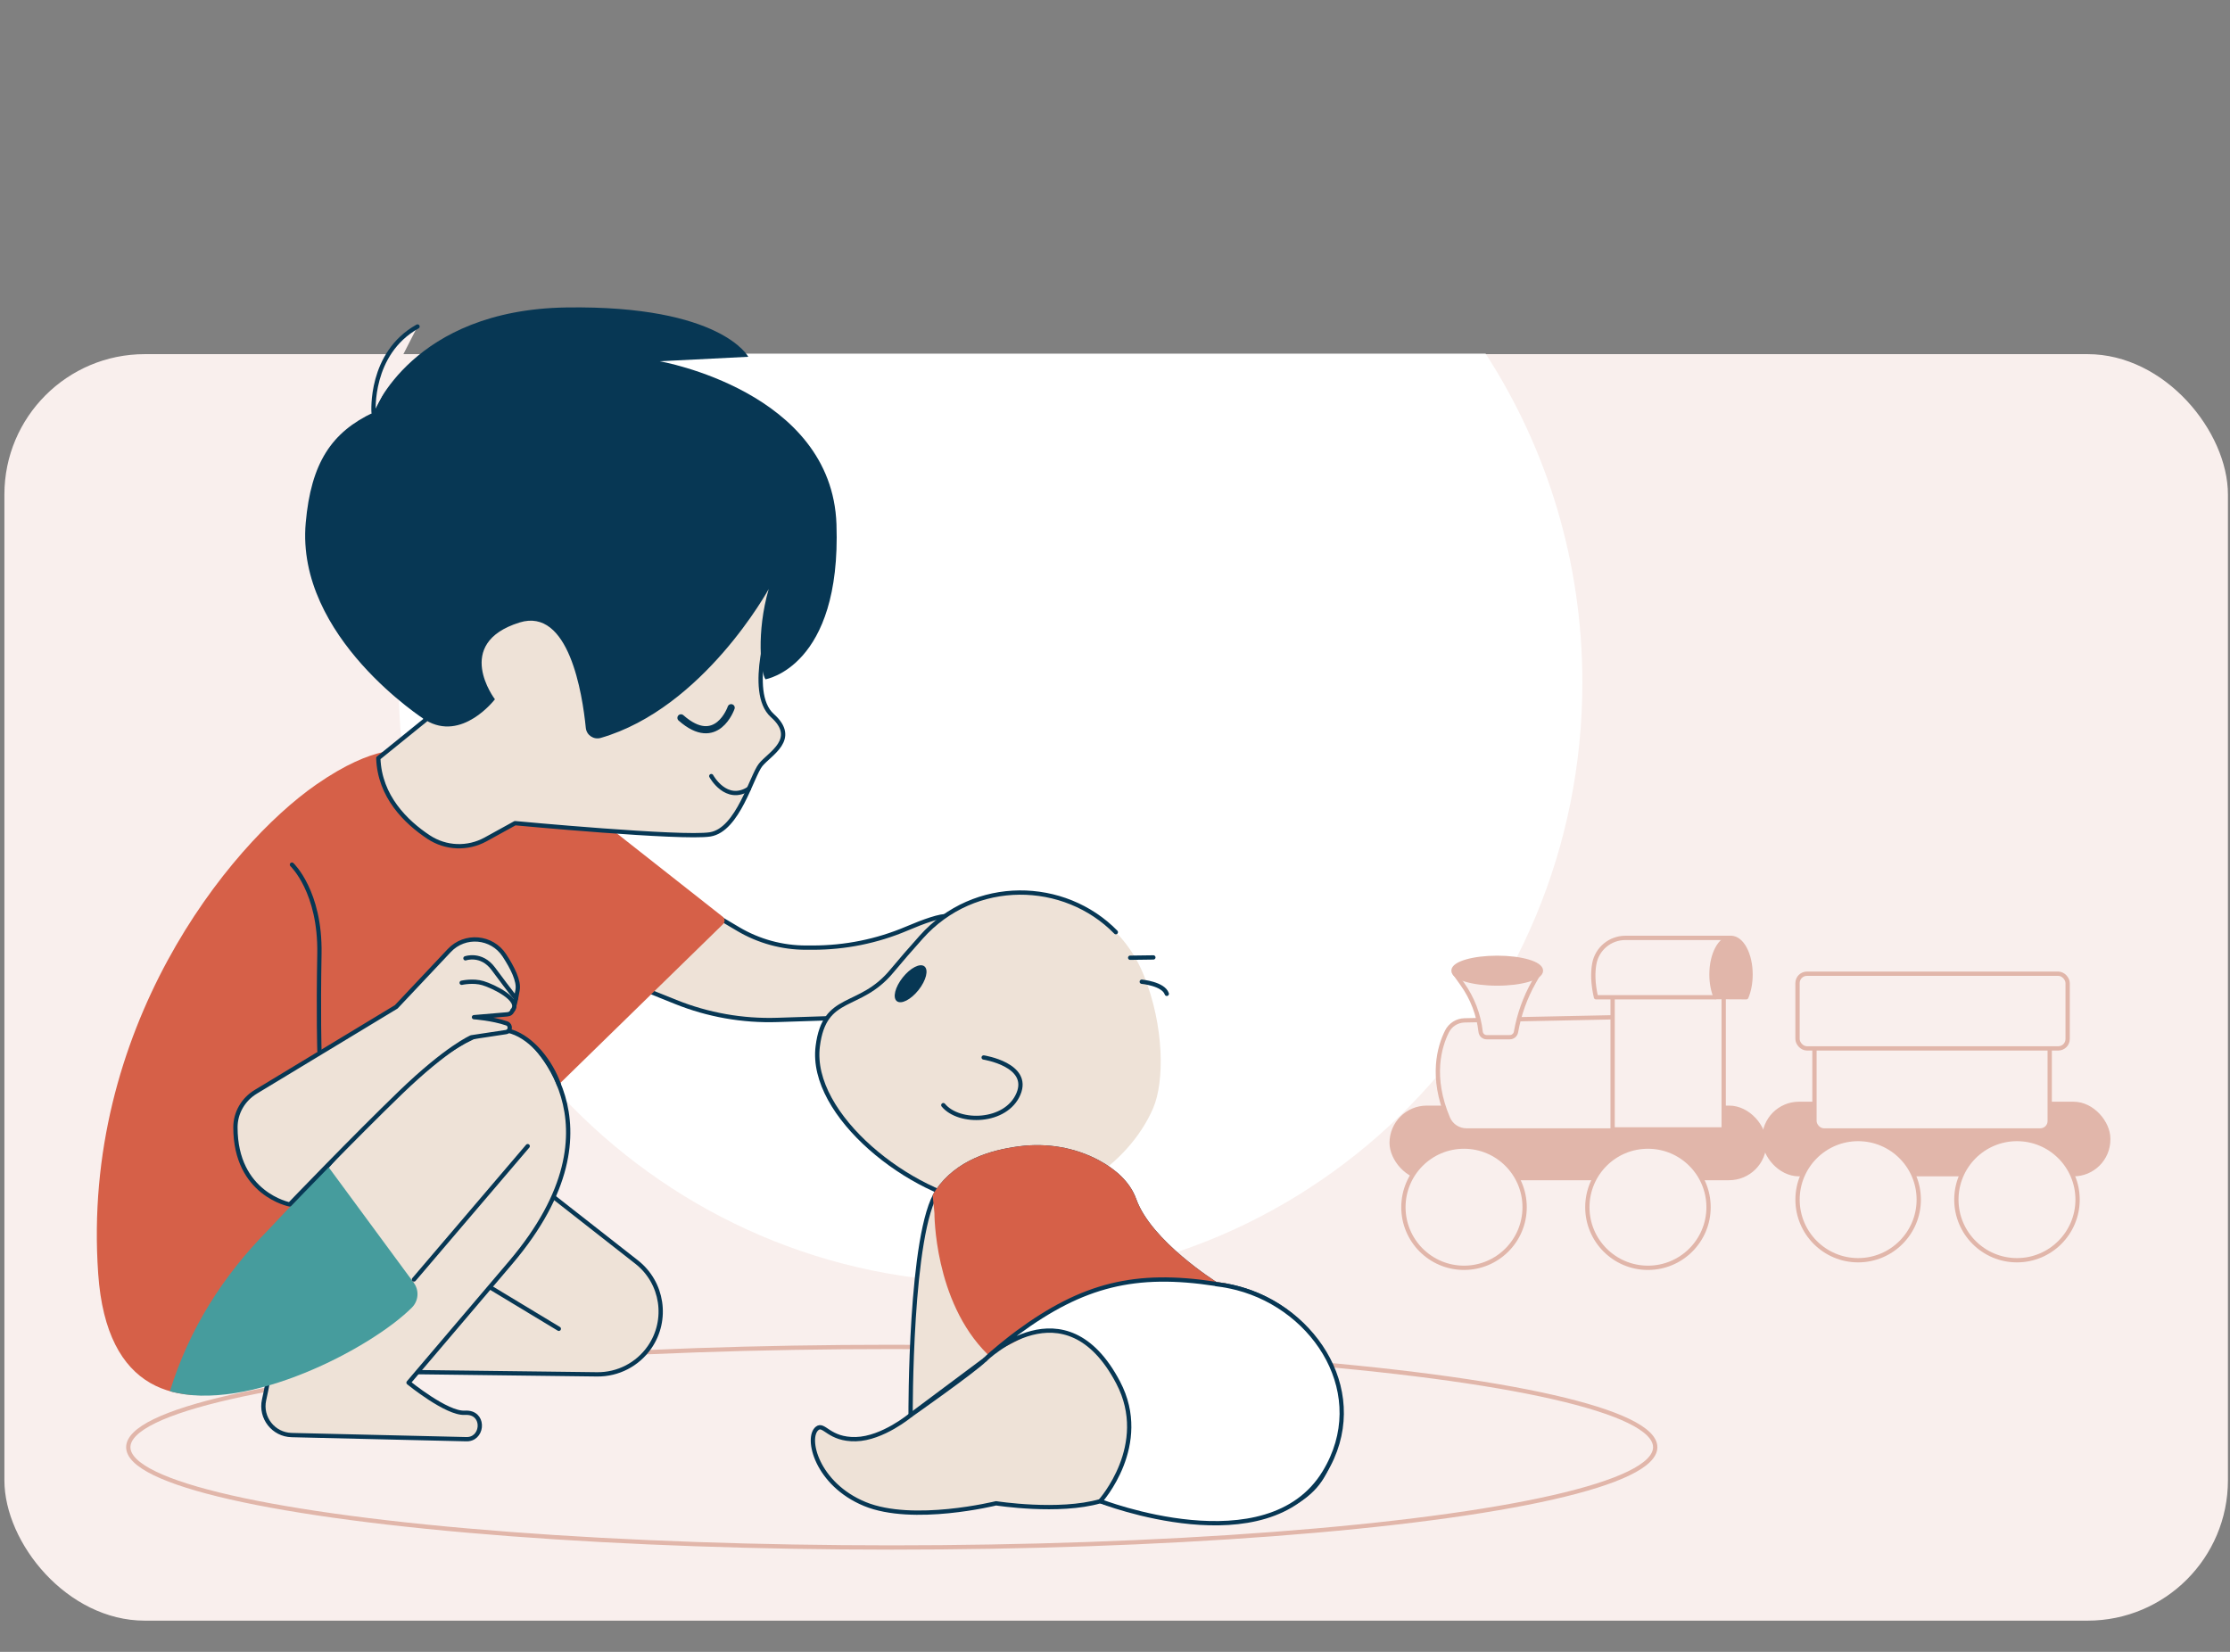 <?xml version="1.0" encoding="UTF-8"?> <svg xmlns="http://www.w3.org/2000/svg" id="Layer_17" viewBox="0 0 1080 800"><rect x="0" y="0" width="1080" height="800" fill="#808080" stroke="none"/><defs><style>.cls-1{fill:#073754;}.cls-1,.cls-2,.cls-3,.cls-4,.cls-5,.cls-6{stroke-width:0px;}.cls-2,.cls-7{fill:#d66048;}.cls-8,.cls-7,.cls-9,.cls-10,.cls-11,.cls-12,.cls-13,.cls-14,.cls-15{stroke-linecap:round;stroke-linejoin:round;}.cls-8,.cls-7,.cls-9,.cls-10,.cls-11,.cls-12,.cls-13,.cls-15{stroke-width:2.08px;}.cls-8,.cls-10,.cls-11,.cls-13,.cls-14{stroke:#073754;}.cls-8,.cls-4{fill:#fff;}.cls-7{stroke:#d66048;}.cls-9{fill:#e1b6aa;}.cls-9,.cls-12,.cls-15{stroke:#e1b6aa;}.cls-10,.cls-12,.cls-14{fill:none;}.cls-11,.cls-6{fill:#eee2d7;}.cls-3{fill:#469c9d;}.cls-13,.cls-5,.cls-15{fill:#f9efed;}.cls-14{stroke-width:3.47px;}</style></defs><rect class="cls-5" x="2.13" y="171.51" width="1076.87" height="613.37" rx="67.98" ry="67.98"></rect><path class="cls-4" d="m193.06,330.53c0,160.48,128.33,290.57,286.64,290.57s286.64-130.09,286.64-290.57c0-58.81-17.23-113.53-46.86-159.27H239.92c-29.63,45.74-46.86,100.46-46.86,159.27Z"></path><ellipse class="cls-12" cx="431.88" cy="700.88" rx="369.75" ry="48.57"></ellipse><path class="cls-11" d="m334.19,436.13l23.33,13.82c9.93,5.88,21.26,8.99,32.8,8.99h3.31c15.63,0,31.11-3.09,45.49-9.21,8.17-3.48,16.52-6.5,19.93-6.01,7.6,1.09,16.47,5.63,16.47,5.63l-40.95,42.71-58.06,1.89c-16.85.55-33.63-2.42-49.27-8.71l-28.95-11.64,35.88-37.46Z"></path><path class="cls-11" d="m256.98,571l51.33,40.2c12.68,9.93,15.43,28.02,6.27,41.27h0c-5.76,8.33-15.29,13.25-25.42,13.13l-98.34-1.21c-7.82-.1-12.48-8.75-8.26-15.33l47.07-73.42c5.96-9.3,18.64-11.46,27.34-4.64Z"></path><line class="cls-11" x1="215.78" y1="610.42" x2="270.64" y2="643.54"></line><path class="cls-11" d="m254.33,502.1s51.31,40.72-7.06,109.41c-27.79,32.7-49.41,58.1-49.41,58.1,0,0,18.53,15.13,27.22,14.59.65-.04,1.27-.02,1.85.05,8.1.99,6.78,13.23-1.37,12.74l-84.31-1.99c-8.81-.21-15.25-8.4-13.36-17.01,1.33-6.05,2.51-12.04,2.65-14.61l-10.32-100.72,109.68-82.53,35.8-4.34,9.26,19.55"></path><path class="cls-2" d="m270.64,525.2c-3.9-10.95-12.78-22.29-22.82-25.55-28.58-9.27-92.03,68.41-92.03,68.41l44.71,53.34c-15.2,26.06-144.89,110.36-152.94-4.47-8.31-118.42,62.62-207.1,105.6-236.97,28.77-20,42.54-16.32,42.54-16.32l78.19,20.42,76.11,59.91c1.13.89,1.22,2.57.19,3.57l-79.54,77.66Z"></path><path class="cls-10" d="m270.64,525.2c-3.9-10.95-12.78-22.29-22.82-25.55-28.58-9.27-92.03,68.41-92.03,68.41l5.4,6.44"></path><path class="cls-3" d="m82.29,673.77h0c37.55,10.66,97.55-20.84,117.2-40.52,3.22-3.22,3.62-8.3.92-11.96l-41.52-56.37-29.14,30.91c-21.96,22.25-38.23,48.07-47.45,77.93Z"></path><line class="cls-13" x1="255.57" y1="555.08" x2="200.49" y2="619.65"></line><path class="cls-10" d="m141.39,418.75s13.85,13.03,13.3,43.17c-.54,30.13.02,47.19.02,47.19"></path><path class="cls-11" d="m374.05,298.49s-12.76,36.65,0,48.05c12.76,11.4-1.3,18.46-5.67,23.89s-10.89,31.49-24.46,33.66c-13.57,2.17-94.47-5.43-94.47-5.43l-14.23,7.84c-8.7,4.8-19.36,4.39-27.64-1.1-10.9-7.22-23.74-19.63-24.36-38.23l22.8-18.46v-80.9l173.27-3.8-5.23,34.48Z"></path><path class="cls-1" d="m206.01,348.71s-62.84-40.09-57.95-95.47c2.57-29.09,12.53-43.97,32.88-53.51,0,0,18.56-49.74,93.49-50.83,74.93-1.09,87.96,23.89,87.96,23.89l-42.89,2.17s83.41,14.41,85.61,78.98c2.35,69.14-34.39,75.04-34.39,75.04h0c-2.23-3.16-4.52-22.62,1.57-43.71h0s-31.49,57.69-81.37,72.11c-3.4.98-6.86-1.35-7.21-4.87-1.65-16.57-8.2-58.47-32.07-51.04-32.57,10.15-11.95,37.19-11.95,37.19,0,0-15.92,20.91-33.66,10.04Z"></path><path class="cls-14" d="m354.1,342.75s-6.93,20.26-24.3,4.91"></path><path class="cls-10" d="m344.48,375.86s7.2,13.24,18.25,6.08"></path><path class="cls-13" d="m180.93,199.73s-2.07-28.57,21.28-41.6"></path><path class="cls-11" d="m123.8,528.8l68.09-41.18,25.72-27.3c7.55-8.01,20.6-6.87,26.64,2.33,4,6.09,7.18,12.52,6.43,16.76-1.81,10.29-2.64,11.61-5.09,11.85s-16.04,1.36-16.04,1.36c0,0,8.84.59,15.85,3.01,2.16.75,1.89,3.87-.36,4.21l-16.74,2.53s-11.68,4.91-34.3,26.74c-22.63,21.83-53.71,54.2-53.71,54.2,0,0-26.3-5.01-26.27-37.39,0-7.02,3.79-13.49,9.79-17.12Z"></path><path class="cls-11" d="m223.59,475.96s5.52-1.26,10.31.18c5.17,1.55,18.47,8.03,14.44,13.05"></path><path class="cls-11" d="m225.42,464.11s7.7-2.75,13.49,5.06c9.55,12.9,11,14.38,11,14.38"></path><path class="cls-6" d="m554.01,472.43c-17.77-44.25-76.08-54.14-107.85-18.58-5.12,5.73-10.12,11.46-14.28,16.48-15.75,19-32.58,10.47-35.84,36.38-4.21,33.45,45.22,72.31,81.05,76.61,35.84,4.3,69.43-18.93,81.38-46.62,5.55-12.88,5.39-39.75-4.46-64.27Z"></path><path class="cls-10" d="m540.4,451.45c-24.84-25.38-68.35-26.58-94.24,2.4-5.12,5.73-10.12,11.46-14.28,16.48-15.75,19-32.58,10.47-35.84,36.38-4.21,33.45,45.22,72.31,81.05,76.61"></path><ellipse class="cls-1" cx="441.01" cy="476.42" rx="10.75" ry="4.89" transform="translate(-206.29 526.01) rotate(-51.59)"></ellipse><path class="cls-11" d="m476.4,512.14s22.8,3.53,16.83,17.65c-5.97,14.12-28.78,14.66-36.38,5.43"></path><path class="cls-11" d="m531.91,562.95c-11.62-6.28-25.01-8.46-38.12-6.77-13.92,1.8-29.97,6.63-39.65,20.57-13.57,19.54-13.13,108.59-13.13,108.59,0,0-13.48,11.33-26.51,11.64-13.03.31-15.38-7.84-18.71-5.24-5.72,4.46-.29,27.03,23.06,36.65,23.35,9.62,63.55-.34,63.55-.34,0,0,30.44,4.78,50.5-1.04,0,0,88.56,26.04,108.57-13.97,21.18-42.35-8.14-86.2-52.67-91.15,0,0-32.03-19.98-39.47-40.79-2.98-8.32-10.03-14.15-17.42-18.15Z"></path><path class="cls-7" d="m593.72,622.61c-1.62-.29-3.26-.54-4.93-.72,0,0-32.03-19.98-39.47-40.79-2.98-8.32-10.03-14.15-17.42-18.15-11.62-6.28-25.01-8.46-38.12-6.77-13.92,1.8-29.97,6.63-39.65,20.57-.48.69-.94,1.47-1.38,2.32l.84,8.29s-.29,42.36,25.37,67.72l57.7-29.74,57.05-2.74Z"></path><path class="cls-8" d="m592.29,622.36c-1.16-.18-2.32-.35-3.5-.48,0,0-.07-.04-.19-.12-38.74-5.91-64.15.33-95.91,23.72-3.61,2.66-12.64,9.85-15.57,12.92,0,0,38.64-37.98,64.43,11.2,15.85,30.23-8.66,57.41-8.66,57.41,0,0,80.87,31.64,108.57-13.97,22.61-37.23-3.78-79.19-42.29-89.23-1.84-.47-3.65-.87-5.45-1.2-.48-.09-.95-.16-1.43-.24Z"></path><path class="cls-13" d="m477.12,658.4l-36.11,26.95s30.35-21.29,36.11-26.95Z"></path><line class="cls-13" x1="547.35" y1="463.83" x2="558.58" y2="463.68"></line><path class="cls-10" d="m552.96,475.45s10.5.97,12.12,5.86"></path><rect class="cls-9" x="673.99" y="536.48" width="180.46" height="34.06" rx="17.03" ry="17.03"></rect><rect class="cls-9" x="854.45" y="534.6" width="166.58" height="34.06" rx="16.8" ry="16.8"></rect><path class="cls-15" d="m700.77,499.56c-3.66,7.34-8,22.01.51,42.05,1.52,3.57,5.06,5.87,8.94,5.87h94.58c5.6,0,10.05-4.71,9.73-10.3l-2.03-35.75c-.3-5.24-4.69-9.3-9.94-9.2l-93.27,1.93c-3.63.08-6.91,2.16-8.53,5.41Z"></path><path class="cls-15" d="m734.21,499.78h0c1.49-8.49,4.42-16.67,8.66-24.18l2.27-4.02h-40.49l3.52,4.92c4.9,6.85,7.97,14.84,8.91,23.21h0c.17,1.48,1.42,2.61,2.92,2.61h11.19c1.49,0,2.76-1.07,3.02-2.54Z"></path><ellipse class="cls-9" cx="725.11" cy="470.1" rx="21.18" ry="6.23"></ellipse><rect class="cls-15" x="781" y="463.87" width="53.79" height="83.1"></rect><path class="cls-15" d="m772.95,482.97h57.83s-2.03-19.32,7.6-28.75h-51.21c-7.39,0-13.74,5.28-15.05,12.55-.74,4.1-.73,9.41.82,16.2Z"></path><path class="cls-9" d="m845.75,482.97c1.29-3.03,2.05-6.86,2.05-11.03,0-9.79-4.23-17.72-9.46-17.72s-9.46,7.93-9.46,17.72c0,4.14.76,7.94,2.02,10.96l14.84.07Z"></path><rect class="cls-15" x="878.75" y="502.32" width="113.94" height="45.16" rx="4.55" ry="4.55"></rect><rect class="cls-15" x="870.55" y="471.57" width="130.82" height="36.17" rx="4.55" ry="4.55"></rect><circle class="cls-15" cx="709.03" cy="584.65" r="29.35"></circle><circle class="cls-15" cx="798.11" cy="584.65" r="29.35"></circle><circle class="cls-15" cx="899.91" cy="580.98" r="29.35"></circle><circle class="cls-15" cx="976.83" cy="580.98" r="29.35"></circle></svg> 